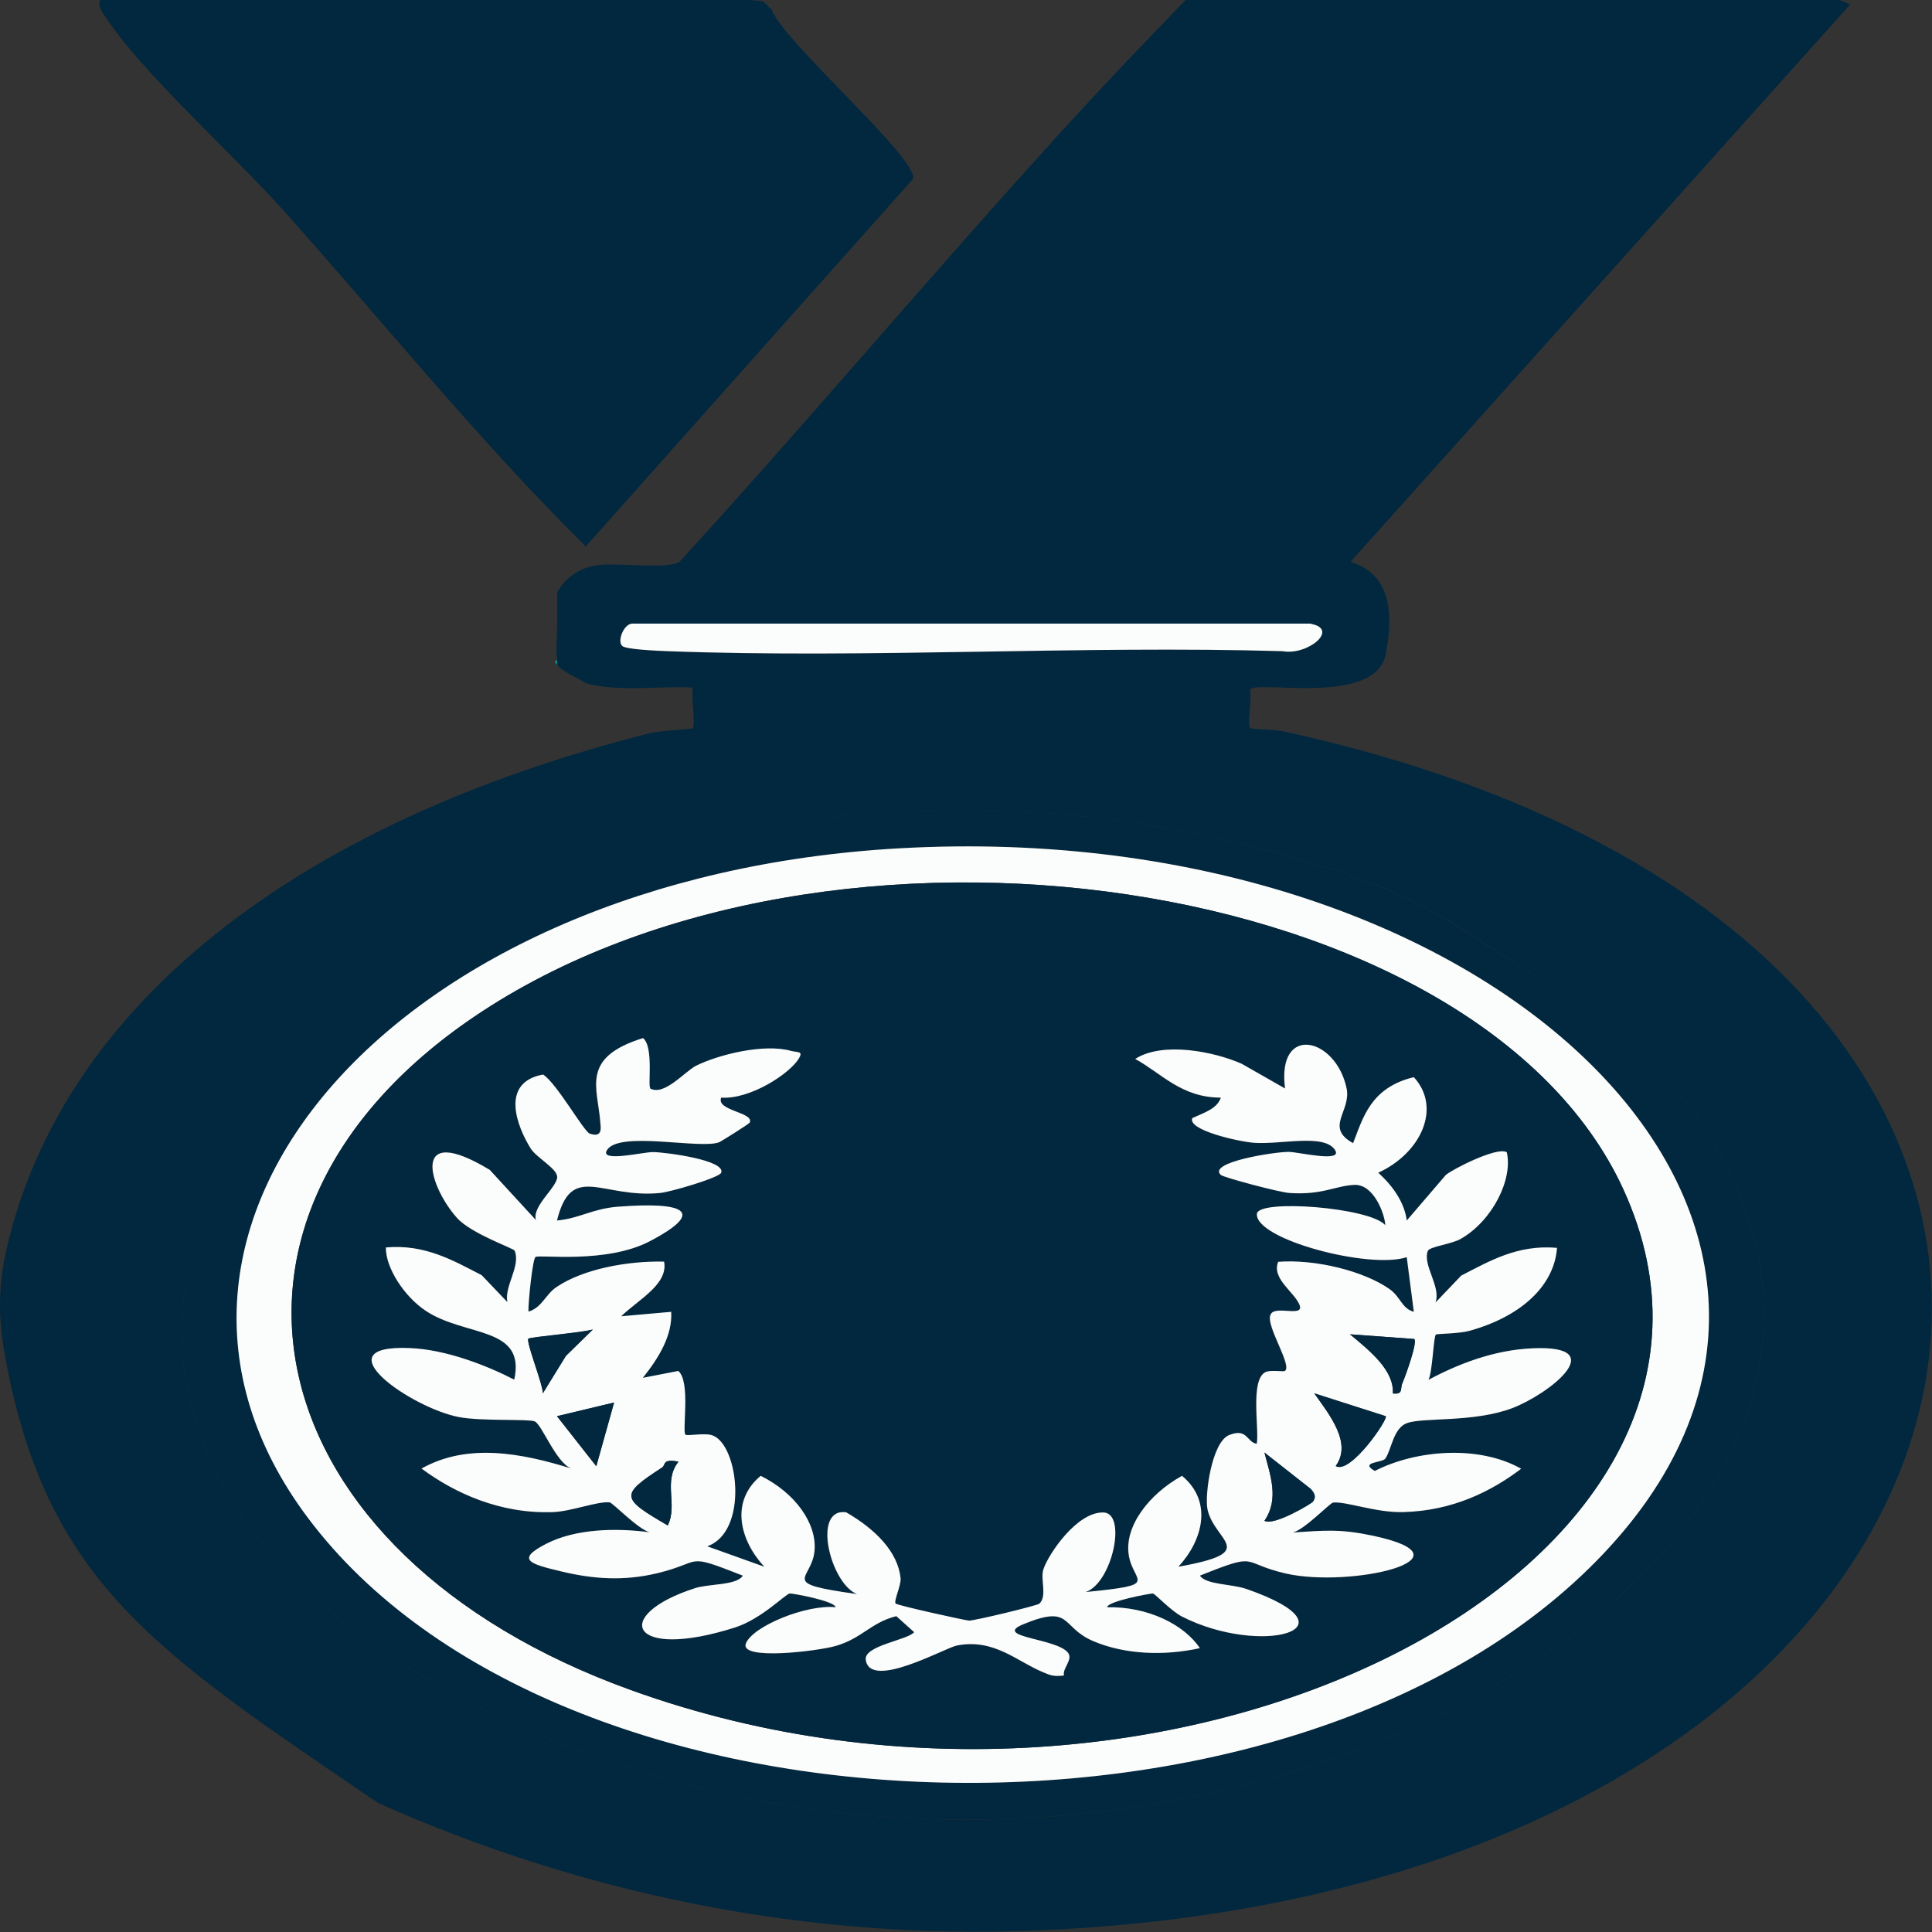 <?xml version="1.0" encoding="UTF-8"?>
<svg id="Layer_2" data-name="Layer 2" xmlns="http://www.w3.org/2000/svg" viewBox="0 0 95.42 95.42">
  <rect x="0" y="0" width="95.42" height="95.42" fill="#333333" stroke="none"/>
  <defs>
    <style>
      .cls-1 {
        fill: #fbfcfc;
      }

      .cls-2 {
        fill: #02998c;
      }

      .cls-3 {
        fill: #01283f;
      }
    </style>
  </defs>
  <g id="Layer_1-2" data-name="Layer 1">
    <g>
      <path class="cls-3" d="M90.67,0c.32-.02.52.17.71.22l-24.68,27.53c2.27.69,2.01,3.09,1.75,4.52-.49,2.7-6.59,1.25-6.72,1.81.12.36-.16,1.77.02,1.89.06.04,1.21.06,1.68.16,49,10.72,39.13,57.03-12.11,59.21-11.96.51-23-1.99-32.64-6.29C7.78,81.64,2.46,78.26.34,67.47v-5.85c2.75-11.85,14.12-20.95,31.76-25.41.53-.13,2.03-.19,2.1-.24.18-.11-.09-1.64.02-2.01-1.73-.09-3.67.23-5.29-.22-.35-.25-1.13-.53-1.41-.9v-.22c-.08-.56,0-1.22,0-1.8v-1.57c.37-.63,1.01-1.24,2.12-1.35,1-.1,3.28.22,3.92-.15,6.01-6.57,11.66-13.28,17.61-19.87C53.54,5.23,56.04,2.59,58.56,0h32.11ZM64.74,30.81H31.22c-.4,0-.76.85-.5,1.1.19.18,1.78.24,2.24.26,9.92.37,20.39-.3,30.37,0,1.25.22,2.84-1.1,1.4-1.35ZM74.9,47.61c-3.66-2.34-5.11-3.5-10.26-5.04C22.45,29.94-12.16,67.01,24.36,84.65c34.8,16.81,80.23-10.36,55.87-33.58-1.85-1.76-3.42-2.24-5.33-3.46Z"/>
      <path class="cls-3" d="M37.04,0l.61.06c.2.09.3.32.45.39.53,1.56,7.24,7.36,7,8.38l-16.17,18.16c-5.39-5.34-10.05-11.15-14.98-16.65C11.43,7.53,7.06,3.64,5.21.84c-.19-.28-.37-.51-.28-.84h32.11Z"/>
      <path class="cls-3" d="M.34,67.47c-.42-2.13-.49-3.73,0-5.85v5.85Z"/>
      <path class="cls-2" d="M27.51,32.84c-.24-.32,0-.18,0-.22v.22Z"/>
      <path class="cls-3" d="M74.9,47.61c1.91,1.22,3.49,1.7,5.33,3.46,24.36,23.22-21.07,50.39-55.87,33.58-36.53-17.65-1.91-54.72,40.27-42.08,5.15,1.54,6.6,2.71,10.26,5.04ZM44.38,41.9c-24.86,1.41-39.93,18.72-29.17,33.07,12.35,16.46,48.35,17.63,63.61,2.15,16.05-16.28-4.7-36.91-34.44-35.22Z"/>
      <path class="cls-1" d="M64.74,30.81c1.43.26-.15,1.58-1.4,1.35-9.98-.29-20.45.37-30.37,0-.47-.02-2.06-.08-2.24-.26-.26-.25.09-1.1.5-1.1h33.52Z"/>
      <path class="cls-1" d="M44.38,41.9c29.74-1.69,50.5,18.94,34.44,35.22-15.26,15.48-51.26,14.31-63.61-2.15-10.77-14.35,4.31-31.66,29.17-33.07ZM23.4,50.23c-14.71,9.98-10.88,26.52,7.76,33.24,26.65,9.62,57.53-6.11,49.02-24.72-7.15-15.63-39.28-20.4-56.78-8.52Z"/>
      <path class="cls-3" d="M23.4,50.23c17.5-11.87,49.63-7.11,56.78,8.52,8.51,18.62-22.37,34.34-49.02,24.72-18.64-6.73-22.46-23.26-7.76-33.24ZM32.1,53.75c-.14-.09.18-2.02-.36-2.47-3.1.97-2.25,2.44-2.11,4.16.02.25.13.78-.52.56-.29-.1-1.62-2.49-2.31-2.92-2.15.4-1.26,2.61-.61,3.65.29.46,1.29.98,1.31,1.4.02.5-1.26,1.45-1.05,2.14l-2.28-2.48c-4-2.41-3,.83-1.61,2.38.71.79,2.79,1.49,2.84,1.61.3.77-.52,1.74-.36,2.54l-1.27-1.33c-1.4-.72-2.78-1.54-4.73-1.37-.02.99.91,2.42,1.97,3.13,1.95,1.3,4.95.73,4.37,3.4-1.36-.71-3.37-1.49-5.16-1.56-4.45-.18.09,2.97,2.44,3.41,1.13.21,3.41.09,3.73.21.35.14,1.05,2.04,1.81,2.33-2.44-.76-5.11-1.28-7.4,0,1.62,1.2,3.87,2.25,6.51,2.15.91-.03,2.17-.54,2.78-.48.15.02,1.41,1.34,1.99,1.48-1.71-.23-3.68-.17-5.11.56-1.54.79-.82,1,.69,1.36,1.63.39,3.15.49,4.78.1,2.34-.56,1.29-1.04,4.23.12-.3.49-1.66.4-2.37.62-4.15,1.33-3.23,3.59,1.98,1.94,1.32-.42,2.52-1.67,2.71-1.68.14,0,2.23.38,2.26.68-1.44-.15-4.09.93-4.43,1.79s3.54.38,4.44.12c1.29-.37,1.74-1.16,2.99-1.47l.88.79c-.3.38-2.48.66-2.39,1.36.2,1.52,3.9-.58,4.5-.7,1.84-.36,2.98.8,4.26,1.32.38.16.52.22,1.03.16-.09-.36.46-.78.2-1.12-.54-.71-3.77-.76-2.21-1.41,2.43-1,1.83.14,3.45.83,1.57.67,3.52.73,5.27.35-.78-1.16-2.57-2.07-4.58-2.02.03-.31,2.11-.69,2.26-.68.11,0,.89.85,1.44,1.14,3.88,1.98,8.89.63,3.19-1.36-.74-.26-1.98-.2-2.31-.66,2.97-1.2,1.94-.64,4.23-.11,3.21.74,9.57-.74,4.33-1.86-1.61-.35-2.34-.27-3.97-.16.58-.14,1.84-1.47,1.99-1.48.63-.06,2.14.51,3.46.47,2.43-.07,4.35-1.01,5.83-2.14-2.07-1.17-5.18-.94-7.23.11-.78-.45.37-.4.52-.61.31-.42.4-1.5,1.06-1.75.78-.3,3.28-.02,5.2-.74,1.78-.67,4.98-3.13,1.03-2.96-1.95.08-3.72.79-5.16,1.56.19-.35.25-2.16.37-2.24.06-.04,1.14-.04,1.65-.18,2.63-.73,4.2-2.28,4.33-4.1-1.95-.17-3.34.66-4.73,1.37l-1.27,1.33c.29-.78-.65-1.85-.38-2.55.08-.21,1.15-.33,1.62-.59,1.58-.89,2.59-2.95,2.28-4.28-.45-.3-2.67.82-3.01,1.12l-1.93,2.25c-.11-.85-.65-1.67-1.41-2.36,2.11-.96,3.16-3.21,1.76-4.72-2.15.52-2.51,2.03-3,3.26-1.42-.78-.09-1.57-.32-2.7-.52-2.54-3.46-3.21-3.04,0l-2.14-1.22c-1.37-.61-3.92-1.11-5.26-.24,1.3.71,2.28,1.92,4.23,1.91-.19.54-.77.72-1.41,1.01-.25.6,2.29,1.16,3.03,1.22,1.37.1,3.49-.47,4.02.36.4.63-1.84.09-2.29.09-.74,0-4.03.52-3.35,1.14.13.12,2.89.85,3.39.89,1.62.11,2.25-.36,3.21-.4.96-.04,1.5,1.46,1.52,1.99-.76-.88-6.28-1.3-6.34-.56-.1,1.26,5.55,2.75,7.4,2.14l.35,2.7c-.62-.18-.64-.74-1.21-1.13-1.25-.88-3.63-1.48-5.49-1.34-.33.84.82,1.5,1.06,2.14.23.63-1.26-.03-1.44.48-.25.53,1.1,2.52.71,2.77-.08.05-.69-.06-.94.05-.8.35-.31,2.86-.45,3.55-.51-.09-.46-.8-1.37-.43-.85.35-1.21,2.97-1.06,3.67.35,1.6,2.63,2.1-1.44,2.83,1.21-1.31,1.7-3.22.18-4.49-1.65.91-2.85,2.51-2.63,3.91.22,1.39,1.62,1.45-2.13,1.83,1.32-.45,2.05-3.9.88-3.93-1.32-.04-2.74,2.09-2.97,2.82-.15.49.2,1.3-.19,1.68-.1.1-3.23.85-3.48.84-.19-.01-3.5-.74-3.62-.84s.27-.89.24-1.25c-.12-1.29-1.21-2.41-2.69-3.26-1.71-.23-.78,3.52.54,4.04-3.95-.55-2.23-.66-2.1-2.14.12-1.37-.98-2.87-2.66-3.7-1.53,1.27-1.03,3.18.18,4.49l-2.82-1.01c2.04-.72,1.56-4.97.28-5.47-.36-.14-1.23.04-1.35-.04-.19-.11.27-2.63-.36-3.15l-1.75.34c.8-1,1.47-2.11,1.4-3.26l-2.47.22c.87-.83,2.33-1.58,2.12-2.7-1.85-.04-4,.38-5.29,1.24-.57.38-.73,1.04-1.41,1.23-.02-.38.21-2.6.35-2.7.2-.14,3.5.34,5.65-.78,2.79-1.46,1.72-1.96-1.6-1.7-1.25.1-1.84.57-2.99.68.72-2.91,2.21-1.08,5.09-1.36.53-.05,2.93-.76,3.02-1,.23-.61-2.7-1.01-3.37-1.02-.46,0-2.67.53-2.27-.1.61-.96,4.63-.02,5.55-.39.09-.04,1.47-.9,1.5-.97.22-.52-1.68-.59-1.41-1.23,1.43.1,3.4-1.19,3.84-1.94.22-.37-.06-.27-.4-.37-1.33-.36-3.55.18-4.67.73-.56.27-1.61,1.55-2.29,1.12Z"/>
      <path class="cls-1" d="M32.1,53.75c.69.42,1.74-.85,2.29-1.12,1.12-.55,3.34-1.1,4.67-.73.34.09.62,0,.4.37-.44.75-2.41,2.04-3.84,1.94-.27.65,1.63.72,1.41,1.23-.03.07-1.41.93-1.5.97-.92.37-4.94-.58-5.55.39-.4.63,1.82.09,2.27.1.66.01,3.6.4,3.37,1.02-.09.24-2.49.95-3.02,1-2.88.28-4.37-1.55-5.09,1.36,1.14-.11,1.74-.58,2.99-.68,3.32-.26,4.4.23,1.6,1.7-2.15,1.13-5.45.65-5.65.78-.15.1-.37,2.32-.35,2.7.68-.2.84-.86,1.41-1.23,1.29-.86,3.43-1.28,5.29-1.24.21,1.12-1.25,1.86-2.12,2.7l2.47-.22c.07,1.15-.6,2.26-1.4,3.26l1.75-.34c.63.52.17,3.04.36,3.15.12.07.99-.11,1.35.04,1.28.5,1.76,4.76-.28,5.47l2.82,1.01c-1.21-1.31-1.7-3.22-.18-4.49,1.68.83,2.78,2.33,2.66,3.7-.13,1.48-1.85,1.59,2.1,2.14-1.32-.52-2.24-4.27-.54-4.04,1.47.85,2.56,1.97,2.69,3.26.03.36-.36,1.15-.24,1.25s3.43.83,3.62.84c.26.01,3.38-.74,3.48-.84.39-.38.04-1.18.19-1.68.23-.73,1.65-2.86,2.97-2.82,1.17.03.44,3.48-.88,3.93,3.75-.37,2.35-.43,2.13-1.83-.22-1.4.97-2.99,2.63-3.91,1.53,1.27,1.03,3.18-.18,4.49,4.08-.73,1.79-1.23,1.44-2.83-.15-.7.21-3.32,1.06-3.67.91-.37.86.34,1.37.43.14-.69-.35-3.2.45-3.55.25-.11.87,0,.94-.05.39-.25-.96-2.25-.71-2.77.18-.51,1.67.15,1.44-.48-.24-.64-1.4-1.3-1.06-2.14,1.86-.14,4.23.46,5.49,1.34.57.4.6.96,1.21,1.13l-.35-2.7c-1.85.61-7.5-.88-7.4-2.14.06-.74,5.58-.32,6.34.56-.02-.53-.56-2.03-1.52-1.99-.95.04-1.58.51-3.21.4-.5-.03-3.26-.77-3.39-.89-.68-.62,2.61-1.14,3.35-1.14.45,0,2.69.55,2.29-.09-.53-.83-2.66-.26-4.02-.36-.74-.06-3.28-.62-3.03-1.22.65-.29,1.22-.47,1.41-1.01-1.95,0-2.93-1.2-4.23-1.91,1.34-.87,3.89-.37,5.26.24l2.14,1.22c-.42-3.21,2.51-2.54,3.04,0,.23,1.13-1.1,1.92.32,2.7.49-1.24.85-2.74,3-3.26,1.39,1.52.34,3.76-1.76,4.72.77.69,1.3,1.51,1.41,2.36l1.93-2.25c.34-.29,2.56-1.42,3.01-1.12.31,1.32-.7,3.38-2.28,4.28-.46.26-1.54.38-1.62.59-.27.7.66,1.76.38,2.55l1.27-1.33c1.39-.71,2.77-1.54,4.73-1.37-.13,1.82-1.7,3.37-4.33,4.1-.51.14-1.59.14-1.65.18-.12.08-.17,1.89-.37,2.24,1.44-.77,3.22-1.48,5.16-1.56,3.94-.17.75,2.29-1.03,2.96-1.92.72-4.42.44-5.2.74-.67.25-.76,1.33-1.06,1.75-.15.21-1.3.16-.52.61,2.05-1.05,5.15-1.29,7.23-.11-1.49,1.13-3.4,2.08-5.83,2.14-1.32.04-2.83-.54-3.46-.47-.15.02-1.41,1.34-1.99,1.48,1.64-.11,2.36-.18,3.97.16,5.23,1.12-1.12,2.6-4.33,1.86-2.28-.53-1.25-1.08-4.23.11.33.46,1.56.4,2.31.66,5.7,1.99.69,3.34-3.19,1.36-.55-.28-1.33-1.13-1.44-1.14-.15,0-2.23.38-2.26.68,2.02-.04,3.81.86,4.58,2.02-1.76.39-3.7.32-5.27-.35-1.62-.69-1.02-1.83-3.45-.83-1.55.64,1.67.69,2.21,1.41.26.34-.29.77-.2,1.12-.51.06-.65,0-1.03-.16-1.29-.53-2.42-1.68-4.26-1.32-.6.12-4.3,2.22-4.5.7-.09-.7,2.09-.97,2.39-1.36l-.88-.79c-1.25.31-1.7,1.1-2.99,1.47-.9.26-4.77.73-4.44-.12s2.99-1.94,4.43-1.79c-.03-.31-2.12-.69-2.26-.68-.19,0-1.39,1.26-2.71,1.68-5.21,1.66-6.13-.6-1.98-1.94.71-.23,2.06-.13,2.37-.62-2.95-1.16-1.9-.68-4.23-.12-1.63.39-3.15.3-4.78-.1-1.51-.36-2.23-.57-.69-1.36,1.43-.73,3.4-.79,5.11-.56-.58-.14-1.84-1.47-1.99-1.48-.61-.06-1.87.44-2.78.48-2.64.1-4.89-.95-6.51-2.15,2.28-1.28,4.95-.76,7.4,0-.76-.29-1.46-2.19-1.81-2.33-.32-.13-2.6,0-3.73-.21-2.35-.44-6.9-3.6-2.44-3.41,1.79.07,3.8.86,5.16,1.56.58-2.66-2.42-2.1-4.37-3.4-1.06-.7-1.99-2.13-1.97-3.13,1.94-.17,3.33.65,4.73,1.37l1.27,1.33c-.16-.8.67-1.77.36-2.54-.05-.12-2.13-.83-2.84-1.61-1.39-1.54-2.38-4.79,1.61-2.38l2.28,2.48c-.21-.69,1.07-1.64,1.05-2.14-.02-.42-1.02-.94-1.31-1.4-.65-1.04-1.55-3.25.61-3.65.68.43,2.01,2.82,2.31,2.92.65.22.54-.31.52-.56-.13-1.72-.99-3.2,2.11-4.16.54.45.22,2.39.36,2.47ZM29.27,65.67c-.48.15-3.07.37-3.17.45-.15.1.73,2.27.71,2.7l1.14-1.85,1.32-1.29ZM69.84,66.13l-3.16-.23c1.03.85,2.18,1.79,2.12,2.92.52.07.35-.26.46-.49.15-.34.77-2.06.59-2.2ZM68.44,69.94l-3.53-1.13c.75,1.06,1.88,2.46,1.06,3.59.72.44,2.62-2.34,2.47-2.47ZM30.33,69.27l-2.82.68,1.94,2.47.88-3.15ZM64.84,74.17c.18-.24.09-.41-.1-.63l-2.29-1.8c.28,1.1.74,2.29,0,3.37.47.27,2.33-.85,2.39-.94ZM33.51,72.19c-.83-.16-.61.16-.81.29-2.11,1.37-2.02,1.52.28,2.86.51-1.02-.25-2.17.53-3.15Z"/>
      <path class="cls-3" d="M68.44,69.94c.15.13-1.75,2.91-2.47,2.47.83-1.13-.3-2.53-1.06-3.59l3.53,1.13Z"/>
      <polygon class="cls-3" points="30.33 69.27 29.45 72.41 27.51 69.94 30.33 69.27"/>
      <path class="cls-3" d="M29.27,65.67l-1.32,1.29-1.14,1.85c.01-.42-.86-2.59-.71-2.7.11-.08,2.69-.3,3.17-.45Z"/>
      <path class="cls-3" d="M69.84,66.13c.19.14-.44,1.86-.59,2.2-.1.23.07.56-.46.49.06-1.13-1.09-2.07-2.12-2.92l3.16.23Z"/>
      <path class="cls-3" d="M64.84,74.17c-.06.08-1.92,1.21-2.39.94.75-1.08.28-2.27,0-3.37l2.29,1.8c.19.22.28.39.1.63Z"/>
      <path class="cls-3" d="M33.51,72.19c-.78.98-.02,2.12-.53,3.15-2.3-1.34-2.39-1.49-.28-2.86.2-.13-.02-.44.81-.29Z"/>
    </g>
  </g>
</svg>